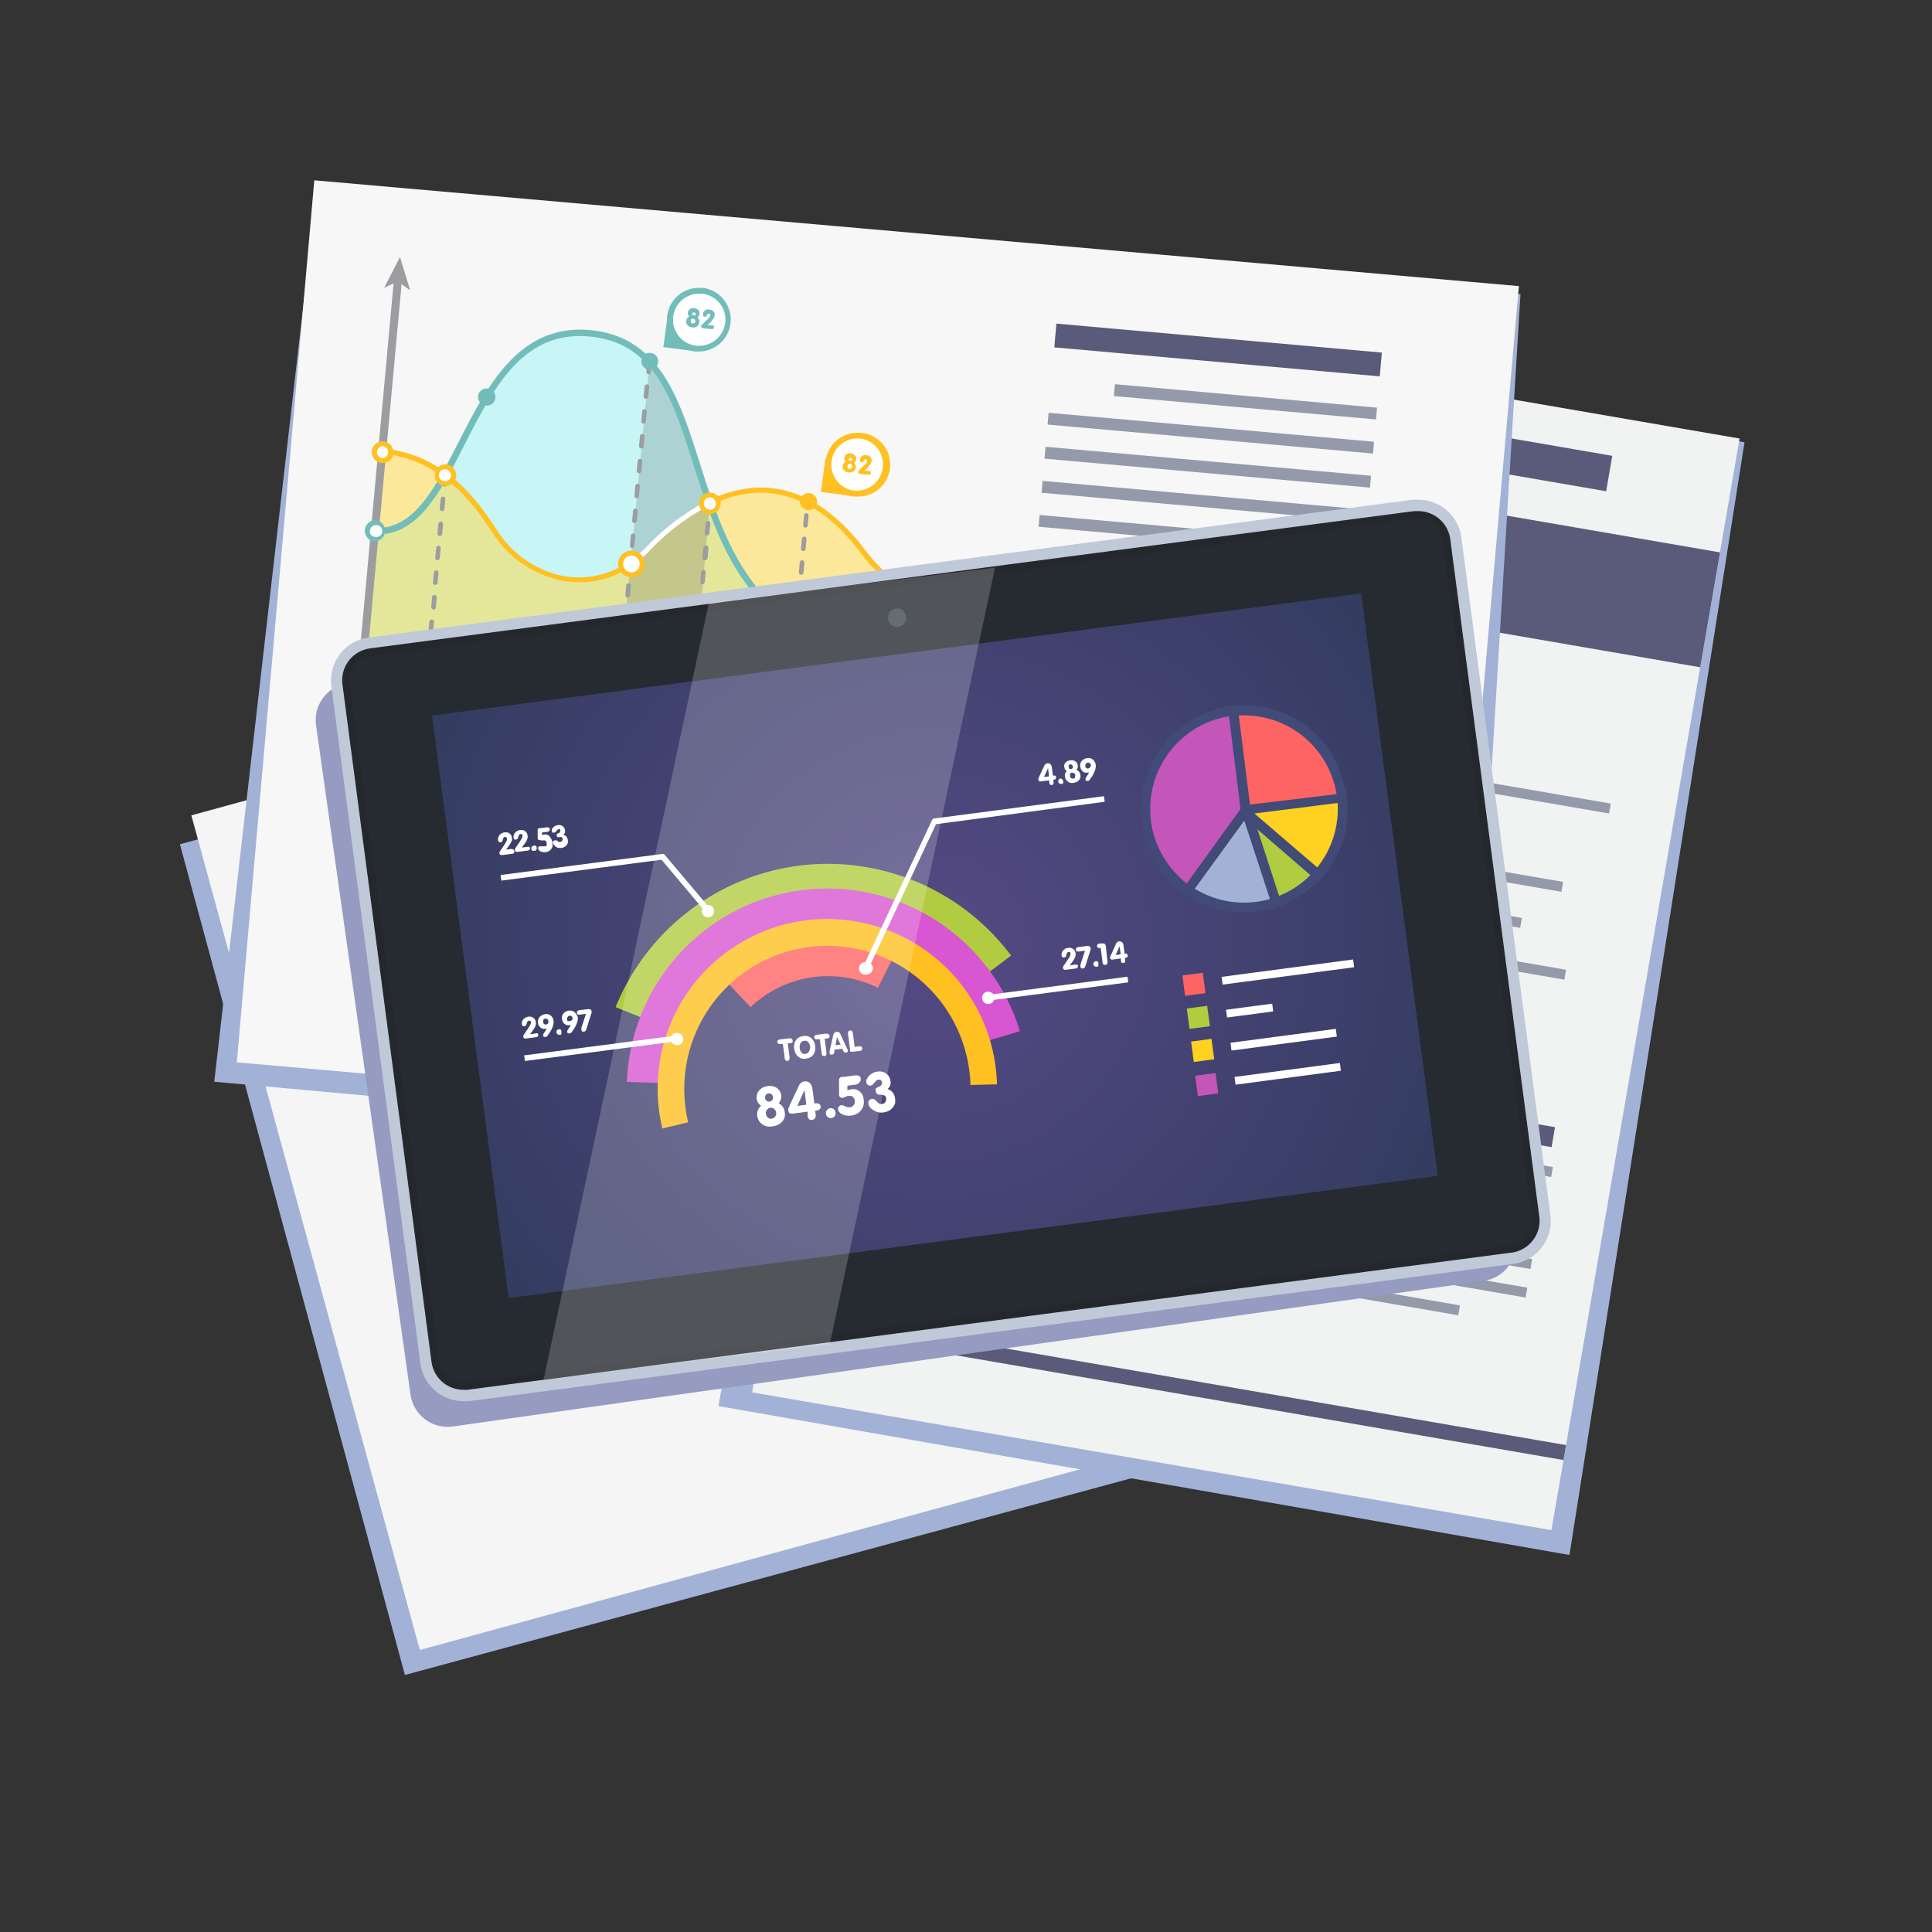<svg xmlns="http://www.w3.org/2000/svg" xmlns:xlink="http://www.w3.org/1999/xlink" viewBox="0 0 200 200"><rect x="0" y="0" width="200" height="200" fill="#333333" stroke="none"/><defs><style>.cls-1{isolation:isolate;}.cls-2,.cls-29,.cls-5{mix-blend-mode:multiply;}.cls-3,.cls-5{fill:#a2b2d6;}.cls-4{fill:#f5f5f5;}.cls-6{fill:#f1f2f2;}.cls-7{fill:#5a5a7a;}.cls-8{fill:#6b2d6e;}.cls-9{fill:#ffd121;}.cls-10{fill:#75cf33;}.cls-11{fill:#f2274d;}.cls-12{fill:#317ab0;}.cls-13{fill:#2e97cc;}.cls-14{fill:#bcd81a;}.cls-15{fill:#ffc022;}.cls-16{fill:#8a379b;}.cls-17{fill:#f44d3b;}.cls-18{fill:#949aaa;}.cls-19{fill:#231f20;}.cls-20{fill:#f7f7f7;}.cls-21{fill:#a8f4f4;opacity:0.6;}.cls-22{fill:#ffda40;opacity:0.5;}.cls-23,.cls-39{opacity:0.2;}.cls-24{fill:#3f4751;}.cls-25{fill:#9c9da1;}.cls-26{fill:#72bdba;}.cls-27{fill:#fff;}.cls-28{fill:#7a3c7d;}.cls-29{fill:#959bc1;}.cls-30{fill:#252b30;}.cls-31{opacity:0.3;}.cls-32{fill:#bfc9d8;}.cls-33{fill:url(#radial-gradient);}.cls-34{fill:#b1cc40;}.cls-35{fill:#424a77;}.cls-36{fill:#ff6464;}.cls-37{fill:#c455b9;}.cls-38{fill:#d856d2;}.cls-39{mix-blend-mode:overlay;}</style><radialGradient id="radial-gradient" cx="96.77" cy="97.9" r="64.42" gradientTransform="translate(13.59 -11.78) rotate(7.49)" gradientUnits="userSpaceOnUse"><stop offset="0" stop-color="#554a85"/><stop offset="1" stop-color="#2f3a5c"/></radialGradient></defs><title>Features</title><g class="cls-1"><g id="Layer_1" data-name="Layer 1"><g class="cls-2"><rect class="cls-3" x="28.69" y="69.86" width="122.35" height="89.58" transform="matrix(0.96, -0.26, 0.26, 0.96, -27.08, 27.79)"/></g><rect class="cls-4" x="29.46" y="66.67" width="122.35" height="89.58" transform="translate(-26.21 27.88) rotate(-15.31)"/><polygon class="cls-5" points="93.85 32.15 89.79 55.74 89.77 55.83 74.38 145.56 162.47 160.97 180.59 45.79 178.75 45.42 93.85 32.15"/><rect class="cls-6" x="71.64" y="52.79" width="114.67" height="83.96" transform="translate(13.67 205.77) rotate(-80.22)"/><rect class="cls-7" x="129.62" y="14.02" width="12.07" height="83.96" transform="translate(57.43 180.17) rotate(-80.22)"/><rect class="cls-7" x="139.2" y="18.72" width="3.72" height="51.81" transform="translate(73.12 176.05) rotate(-80.22)"/><rect class="cls-7" x="119.83" y="101.25" width="1.57" height="83.96" transform="translate(-41.02 237.77) rotate(-80.22)"/><path class="cls-8" d="M120.27,103.29a18.71,18.71,0,0,0,8.36-2.51L119.93,87Z"/><path class="cls-9" d="M129.79,100.05a18.78,18.78,0,0,0,7.81-11.67l-17-2.93Z"/><path class="cls-10" d="M123.06,66.11,120,84,137.83,87A18.81,18.81,0,0,0,123.06,66.11Z"/><path class="cls-11" d="M104.71,96.51A18.75,18.75,0,0,0,116,103a19.1,19.1,0,0,0,2.9.28l-.36-17.44Z"/><path class="cls-12" d="M100.66,81.32a18.67,18.67,0,0,0,1.18,10.44l.57,1.24a18.57,18.57,0,0,0,1.47,2.42l14.64-11,.06-.34,1.26-7.31,1.87-10.85A18.81,18.81,0,0,0,100.66,81.32Z"/><rect class="cls-13" x="88.63" y="116.21" width="23.7" height="4.16" transform="translate(-33.16 197.21) rotate(-80.22)"/><rect class="cls-14" x="98.25" y="121.25" width="15.66" height="4.16" transform="translate(-33.47 206.93) rotate(-80.22)"/><rect class="cls-15" x="106.35" y="124.51" width="11.24" height="4.16" transform="translate(-31.81 215.42) rotate(-80.22)"/><rect class="cls-16" x="114" y="127.26" width="7.83" height="4.16" transform="translate(-29.59 223.56) rotate(-80.22)"/><rect class="cls-17" x="117.99" y="125.66" width="13.27" height="4.16" transform="matrix(0.17, -0.99, 0.99, 0.17, -22.43, 228.86)"/><rect class="cls-12" x="144.28" y="78.72" width="2.72" height="2.72" transform="translate(41.99 210) rotate(-80.22)"/><rect class="cls-18" x="157.49" y="73.44" width="1.04" height="17.54" transform="translate(50.16 223.96) rotate(-80.22)"/><rect class="cls-10" x="143.53" y="83.06" width="2.72" height="2.72" transform="translate(37.09 212.88) rotate(-80.22)"/><rect class="cls-18" x="151.13" y="82.51" width="1.04" height="6.17" transform="translate(41.55 220.51) rotate(-80.22)"/><rect class="cls-9" x="142.78" y="87.41" width="2.72" height="2.72" transform="translate(32.18 215.74) rotate(-80.22)"/><rect class="cls-18" x="154.27" y="83.58" width="1.04" height="14.06" transform="translate(39.21 227.76) rotate(-80.22)"/><rect class="cls-8" x="142.03" y="91.75" width="2.72" height="2.72" transform="translate(27.28 218.61) rotate(-80.22)"/><rect class="cls-18" x="151.76" y="89.41" width="1.04" height="10.48" transform="translate(33.15 228.64) rotate(-80.22)"/><rect class="cls-11" x="141.27" y="96.19" width="2.72" height="2.72" transform="translate(22.26 221.53) rotate(-80.22)"/><rect class="cls-18" x="153.67" y="91.6" width="1.04" height="15.9" transform="translate(29.9 234.59) rotate(-80.22)"/><path class="cls-19" d="M94.88,70.1a1.31,1.31,0,1,0-.45,2.58,1.31,1.31,0,0,0,.45-2.58Z"/><path class="cls-19" d="M89,104a1.31,1.31,0,1,0,1.07,1.51A1.3,1.3,0,0,0,89,104Z"/><rect class="cls-7" x="147.19" y="102.82" width="2.1" height="25.48" transform="translate(9.18 242.01) rotate(-80.22)"/><rect class="cls-18" x="148.87" y="109.32" width="1.04" height="21.64" transform="matrix(0.17, -0.99, 0.99, 0.17, 5.62, 246.96)"/><rect class="cls-18" x="146.47" y="110.03" width="1.04" height="25.48" transform="translate(1.04 246.78) rotate(-80.22)"/><rect class="cls-18" x="145.96" y="112.99" width="1.04" height="25.48" transform="translate(-2.3 248.73) rotate(-80.22)"/><rect class="cls-18" x="145.45" y="115.94" width="1.04" height="25.48" transform="translate(-5.64 250.68) rotate(-80.22)"/><rect class="cls-18" x="144.94" y="118.9" width="1.04" height="25.48" transform="translate(-8.97 252.63) rotate(-80.22)"/><rect class="cls-18" x="141.21" y="124.57" width="1.04" height="18.93" transform="translate(-14.44 250.94) rotate(-80.22)"/><rect class="cls-18" x="114.82" y="103.89" width="1.04" height="5.85" transform="translate(-9.51 202.34) rotate(-80.22)"/><rect class="cls-7" x="109.95" y="132.15" width="1.04" height="5.85" transform="translate(-41.4 221.01) rotate(-80.22)"/><polygon class="cls-5" points="22.18 111.98 151.73 123.83 157.4 30.45 32.84 19.07 22.18 111.98"/><rect class="cls-20" x="45.05" y="7.2" width="91.66" height="125.18" transform="translate(13.4 154.22) rotate(-84.98)"/><polygon class="cls-7" points="109.14 35.96 142.83 38.96 143.05 36.5 109.36 33.5 109.14 35.96"/><polygon class="cls-18" points="115.31 41 142.44 43.42 142.55 42.2 115.42 39.77 115.31 41"/><polygon class="cls-18" points="108.44 43.95 142.13 46.95 142.24 45.73 108.55 42.73 108.44 43.95"/><polygon class="cls-18" points="108.13 47.48 141.82 50.48 141.93 49.25 108.24 46.25 108.13 47.48"/><polygon class="cls-18" points="107.82 51.01 141.51 54.01 141.62 52.78 107.93 49.78 107.82 51.01"/><polygon class="cls-18" points="107.51 54.53 141.2 57.53 141.31 56.31 107.62 53.31 107.51 54.53"/><polygon class="cls-18" points="107.19 58.24 140.87 61.24 140.98 60.02 107.29 57.02 107.19 58.24"/><polygon class="cls-18" points="106.88 61.77 140.56 64.77 140.67 63.55 106.98 60.55 106.88 61.77"/><polygon class="cls-18" points="106.56 65.3 129.07 67.31 129.18 66.09 106.67 64.07 106.56 65.3"/><path class="cls-21" d="M92.18,67.87c-25.07-2.3-15.54-31.18-30.55-33.3C47.86,32.62,48.26,55.85,38.58,55l-.83,11.55,59.11,5.31-.17-3.68C95.27,68.1,93.76,68,92.18,67.87Z"/><path class="cls-22" d="M89.35,57.1c-5.68-7.59-13.4-9.25-22.28-.25-5.54,5.62-12.68,3-15.77-1.66-2-3.06-5.31-7.87-11.8-8.47L37.75,66.51l59.11,5.31.56-9.6C94.42,61.91,91.59,60.1,89.35,57.1Z"/><g class="cls-23"><path class="cls-24" d="M64.27,68.89l7.7.69,1.51-17.42c-2-5.58-3.14-11.3-6.23-14.68Z"/></g><path class="cls-25" d="M73.5,51.91a.26.26,0,0,0-.27.23l0,.49a.26.26,0,0,0,.22.28h0a.27.27,0,0,0,.25-.23l0-.5A.25.25,0,0,0,73.5,51.91Z"/><path class="cls-25" d="M72.62,61.57a.23.23,0,0,0-.27.22l-.1,1a.25.25,0,0,0,.23.27h0a.24.24,0,0,0,.25-.22l.09-1A.23.23,0,0,0,72.62,61.57Z"/><path class="cls-25" d="M72.15,66.65a.25.25,0,0,0-.27.23l-.1,1a.25.25,0,0,0,.23.27h0a.25.25,0,0,0,.25-.23l.1-1A.26.26,0,0,0,72.15,66.65Z"/><path class="cls-25" d="M72.38,64.11a.25.25,0,0,0-.27.23l-.09,1a.26.26,0,0,0,.22.28h0a.26.26,0,0,0,.25-.23l.09-1A.25.25,0,0,0,72.38,64.11Z"/><path class="cls-25" d="M73.32,53.93a.25.25,0,0,0-.27.23l-.1,1a.25.25,0,0,0,.23.27h0a.25.25,0,0,0,.25-.23l.1-1A.26.26,0,0,0,73.32,53.93Z"/><path class="cls-25" d="M73.09,56.48a.26.26,0,0,0-.28.22l-.09,1A.25.25,0,0,0,73,58h0a.25.25,0,0,0,.25-.23l.09-1A.25.25,0,0,0,73.09,56.48Z"/><path class="cls-25" d="M72.85,59a.25.25,0,0,0-.27.23l-.09,1a.24.24,0,0,0,.22.27h0a.25.25,0,0,0,.24-.23l.1-1A.25.25,0,0,0,72.85,59Z"/><path class="cls-25" d="M71.92,69.2a.26.26,0,0,0-.28.22l0,.5a.26.26,0,0,0,.22.28h0A.26.26,0,0,0,72.1,70l0-.5A.24.24,0,0,0,71.92,69.2Z"/><path class="cls-25" d="M83.69,51.17a.25.25,0,0,0-.27.22l0,.5a.26.26,0,0,0,.23.28h0a.25.25,0,0,0,.25-.23l0-.5A.23.23,0,0,0,83.69,51.17Z"/><path class="cls-25" d="M82.39,65.26a.25.25,0,0,0-.27.23l-.09,1a.25.25,0,0,0,.23.27h0a.24.24,0,0,0,.25-.22l.09-1A.26.26,0,0,0,82.39,65.26Z"/><path class="cls-25" d="M82.62,62.84a.25.25,0,0,0-.28.22l-.09,1a.26.26,0,0,0,.23.28h0a.25.25,0,0,0,.25-.23l.09-1A.25.25,0,0,0,82.62,62.84Z"/><path class="cls-25" d="M82.17,67.69a.25.25,0,0,0-.27.23l-.09,1a.24.24,0,0,0,.22.27h0a.26.26,0,0,0,.25-.23l.09-1A.25.25,0,0,0,82.17,67.69Z"/><path class="cls-25" d="M83.28,55.55a.26.26,0,0,0-.27.23l-.09,1a.25.25,0,0,0,.23.27h0a.25.25,0,0,0,.25-.23l.09-1A.25.25,0,0,0,83.28,55.55Z"/><path class="cls-25" d="M83.51,53.12a.25.25,0,0,0-.27.23l-.09,1a.24.24,0,0,0,.22.27h0a.26.26,0,0,0,.25-.22l.08-1A.25.25,0,0,0,83.51,53.12Z"/><path class="cls-25" d="M82.84,60.41a.25.25,0,0,0-.27.22l-.09,1a.25.25,0,0,0,.22.27h0a.27.27,0,0,0,.25-.23l.08-1A.23.23,0,0,0,82.84,60.41Z"/><path class="cls-25" d="M83.06,58a.25.25,0,0,0-.27.23l-.09,1a.25.25,0,0,0,.23.27h0a.25.25,0,0,0,.25-.23l.09-1A.25.25,0,0,0,83.06,58Z"/><path class="cls-25" d="M82,70.12a.26.26,0,0,0-.28.23l0,.49a.26.26,0,0,0,.22.28h0a.26.26,0,0,0,.25-.23l0-.5A.24.24,0,0,0,82,70.12Z"/><path class="cls-25" d="M67.18,37.75a.25.25,0,0,0-.27.22l0,.5a.26.26,0,0,0,.23.28h0a.25.25,0,0,0,.25-.23l0-.5A.23.23,0,0,0,67.18,37.75Z"/><path class="cls-25" d="M65.34,57.8a.26.26,0,0,0-.28.22l-.09,1a.25.25,0,0,0,.23.27h0a.25.25,0,0,0,.25-.23l.09-1A.24.24,0,0,0,65.34,57.8Z"/><path class="cls-25" d="M65.81,52.65a.25.25,0,0,0-.27.23l-.1,1a.25.25,0,0,0,.23.27h0a.25.25,0,0,0,.25-.23l.1-1A.25.25,0,0,0,65.81,52.65Z"/><path class="cls-25" d="M65.1,60.37a.25.25,0,0,0-.27.23l-.1,1a.26.26,0,0,0,.23.27h0a.25.25,0,0,0,.25-.23l.1-1A.25.25,0,0,0,65.1,60.37Z"/><path class="cls-25" d="M64.63,65.51a.26.26,0,0,0-.28.23l-.09,1a.25.25,0,0,0,.23.27h0a.24.24,0,0,0,.25-.22l.09-1A.26.26,0,0,0,64.63,65.51Z"/><path class="cls-25" d="M64.86,62.94a.25.25,0,0,0-.27.23l-.09,1a.24.24,0,0,0,.22.27h0a.27.27,0,0,0,.25-.23l.09-1A.25.25,0,0,0,64.86,62.94Z"/><path class="cls-25" d="M65.57,55.22a.25.25,0,0,0-.27.23l-.09,1a.23.23,0,0,0,.22.27h0a.24.24,0,0,0,.24-.22l.1-1A.26.26,0,0,0,65.57,55.22Z"/><path class="cls-25" d="M66.75,42.36a.25.25,0,0,0-.27.23l-.09,1a.24.24,0,0,0,.22.27h0a.26.26,0,0,0,.25-.23l.09-1A.25.25,0,0,0,66.75,42.36Z"/><path class="cls-25" d="M67,39.79a.25.25,0,0,0-.27.23l-.1,1a.26.26,0,0,0,.23.27h0a.25.25,0,0,0,.25-.23l.1-1A.25.25,0,0,0,67,39.79Z"/><path class="cls-25" d="M66.52,44.93a.25.25,0,0,0-.27.23l-.1,1a.25.25,0,0,0,.23.27h0a.24.24,0,0,0,.25-.22l.09-1A.25.25,0,0,0,66.52,44.93Z"/><path class="cls-25" d="M66.05,50.08a.26.26,0,0,0-.28.23l-.09,1a.26.26,0,0,0,.22.27h0a.25.25,0,0,0,.25-.23l.09-1A.25.25,0,0,0,66.05,50.08Z"/><path class="cls-25" d="M66.28,47.51a.25.25,0,0,0-.27.22l-.1,1a.25.25,0,0,0,.23.27h0a.25.25,0,0,0,.25-.23l.1-1A.25.25,0,0,0,66.28,47.51Z"/><path class="cls-25" d="M64.39,68.09a.25.25,0,0,0-.27.22l-.05.5a.25.25,0,0,0,.23.27h0a.25.25,0,0,0,.25-.23l.05-.5A.25.25,0,0,0,64.39,68.09Z"/><path class="cls-25" d="M46.08,49.39a.26.26,0,0,0-.28.22l0,.5a.26.26,0,0,0,.22.28h0a.26.26,0,0,0,.25-.23l0-.5A.25.25,0,0,0,46.08,49.39Z"/><path class="cls-25" d="M45.19,59.05a.23.23,0,0,0-.27.22l-.1,1a.25.25,0,0,0,.23.27h0a.24.24,0,0,0,.25-.22l.09-1A.23.23,0,0,0,45.19,59.05Z"/><path class="cls-25" d="M45,61.59a.25.25,0,0,0-.27.23l-.09,1a.26.26,0,0,0,.23.28h0a.25.25,0,0,0,.25-.23l.09-1A.25.25,0,0,0,45,61.59Z"/><path class="cls-25" d="M44.72,64.13a.25.25,0,0,0-.27.23l-.1,1a.25.25,0,0,0,.23.27h0a.25.25,0,0,0,.25-.23l.1-1A.26.26,0,0,0,44.72,64.13Z"/><path class="cls-25" d="M45.89,51.41a.25.25,0,0,0-.27.23l-.1,1a.25.25,0,0,0,.23.27h0A.25.25,0,0,0,46,52.7l.1-1A.26.26,0,0,0,45.89,51.41Z"/><path class="cls-25" d="M45.66,54a.26.26,0,0,0-.28.22l-.09,1a.25.25,0,0,0,.23.27h0a.24.24,0,0,0,.25-.22l.09-1A.25.25,0,0,0,45.66,54Z"/><path class="cls-25" d="M45.42,56.5a.25.25,0,0,0-.27.23l-.09,1a.25.25,0,0,0,.22.27h0a.25.25,0,0,0,.24-.23l.1-1A.25.25,0,0,0,45.42,56.5Z"/><path class="cls-25" d="M44.49,66.68a.26.26,0,0,0-.28.22l0,.5a.25.25,0,0,0,.23.27h0a.25.25,0,0,0,.25-.23l0-.5A.24.24,0,0,0,44.49,66.68Z"/><path class="cls-26" d="M82.54,63.71h-.11a1.12,1.12,0,0,0-1.12,1,1.09,1.09,0,0,0,.26.83,1.12,1.12,0,0,0,.76.4h.1a1.12,1.12,0,0,0,.11-2.24Z"/><path class="cls-27" d="M82.56,63.46h-.13a1.38,1.38,0,0,0-1.37,1.25,1.4,1.4,0,0,0,.31,1,1.38,1.38,0,0,0,.94.49h.12A1.36,1.36,0,0,0,83.8,65a1.37,1.37,0,0,0-1.24-1.49Zm-.13,2.24h-.08A.88.88,0,0,1,82.43,64h.08a.9.9,0,0,1,.8,1A.89.89,0,0,1,82.43,65.7Z"/><path class="cls-26" d="M82.61,64.58l-.35.57a22.22,22.22,0,0,0,9.89,3c1.55.15,3.08.24,4.53.27l0-.67c-1.44,0-3-.12-4.49-.26A21.52,21.52,0,0,1,82.61,64.58Z"/><path class="cls-26" d="M72.46,48c-2.09-6.59-4.06-12.81-10.78-13.76-7.77-1.1-11.18,5.6-14.2,11.51-2.42,4.76-4.72,9.26-8.87,8.88l-.06.66c4.61.43,7-4.27,9.53-9.24,3.05-6,6.21-12.19,13.51-11.15,6.3.89,8.12,6.64,10.23,13.3,1.94,6.11,4.13,13,10.44,17l.35-.57C76.52,60.8,74.36,54,72.46,48Z"/><path class="cls-15" d="M89.56,56.94c-4.67-6.23-10.27-8-16.22-5.13l.24.47c7.18-3.47,12.42.79,15.55,5,2.28,3.05,5.22,4.91,8.26,5.22l.06-.52C94.55,61.66,91.75,59.88,89.56,56.94Z"/><path class="cls-27" d="M66.88,56.66a11.92,11.92,0,0,1-1.8,1.51l.29.44A12.49,12.49,0,0,0,67.26,57a23.33,23.33,0,0,1,6.32-4.76l-.24-.47A24.08,24.08,0,0,0,66.88,56.66Z"/><path class="cls-15" d="M58.16,59.6A10.61,10.61,0,0,1,51.52,55c-1.82-2.78-5.22-8-12-8.58l-.05.52c6.52.6,9.82,5.64,11.6,8.35a11.17,11.17,0,0,0,7,4.79,9.36,9.36,0,0,0,7.32-1.51l-.29-.44A9,9,0,0,1,58.16,59.6Z"/><polygon class="cls-25" points="41.61 29 40.78 28.92 37.3 66.89 96.7 72.34 96.78 71.51 38.2 66.13 41.61 29"/><polygon class="cls-25" points="39.76 29.8 41.18 29.14 42.46 30.05 41.41 26.61 39.76 29.8"/><polygon class="cls-25" points="96.56 71.91 95.66 73.19 99.09 72.14 95.9 70.49 96.56 71.91"/><path class="cls-27" d="M46.17,48.32a.87.87,0,0,0-1,.79.88.88,0,1,0,1-.79Z"/><path class="cls-15" d="M46.2,48.07A1.13,1.13,0,0,0,46,50.32h.1a1.13,1.13,0,0,0,1.13-1,1.2,1.2,0,0,0-.26-.83A1.12,1.12,0,0,0,46.2,48.07ZM46,49.82a.63.63,0,0,1-.57-.68.62.62,0,0,1,.62-.57h.06a.64.64,0,0,1,.42.22.66.66,0,0,1,.15.46A.62.62,0,0,1,46,49.82Z"/><path class="cls-27" d="M39.69,45.94a.87.87,0,1,0-.16,1.74.87.87,0,1,0,.16-1.74Z"/><path class="cls-15" d="M39.71,45.69a1.12,1.12,0,1,0-.21,2.24h.11a1.12,1.12,0,0,0,1.12-1,1.07,1.07,0,0,0-.26-.82A1.12,1.12,0,0,0,39.71,45.69Zm-.16,1.74a.63.63,0,0,1,.06-1.25h0a.6.6,0,0,1,.43.22.59.59,0,0,1,.14.46A.61.61,0,0,1,39.55,47.43Z"/><path class="cls-27" d="M73.56,51.29a.87.87,0,1,0,.79,1A.87.87,0,0,0,73.56,51.29Z"/><path class="cls-15" d="M73.59,51a1.12,1.12,0,0,0-1.23,1,1.08,1.08,0,0,0,.26.82,1.12,1.12,0,0,0,.76.4h.1a1.13,1.13,0,0,0,.87-1.85A1.1,1.1,0,0,0,73.59,51Zm-.17,1.74a.6.6,0,0,1-.42-.22.59.59,0,0,1-.14-.46.63.63,0,0,1,.62-.57h.06a.61.61,0,0,1,.42.23.64.64,0,0,1,.15.46A.63.63,0,0,1,73.42,52.78Z"/><path class="cls-26" d="M67.34,36.53a.87.87,0,1,0,.79.95A.87.87,0,0,0,67.34,36.53Z"/><path class="cls-15" d="M83.78,51.05a.88.88,0,1,0,.79,1A.87.87,0,0,0,83.78,51.05Z"/><path class="cls-26" d="M50.49,40.22a.89.89,0,0,0-1,.8.87.87,0,0,0,.79.95.88.88,0,1,0,.16-1.75Z"/><path class="cls-25" d="M44.58,66.28a.88.88,0,1,0,.79,1A.87.87,0,0,0,44.58,66.28Z"/><path class="cls-25" d="M72,68.8a.88.88,0,1,0,.79,1A.87.87,0,0,0,72,68.8Z"/><path class="cls-25" d="M82.09,69.73a.87.87,0,1,0,.8,1A.87.87,0,0,0,82.09,69.73Z"/><path class="cls-25" d="M64.44,68.11a.87.87,0,1,0,.8,1A.87.87,0,0,0,64.44,68.11Z"/><path class="cls-27" d="M39,54.09a.87.87,0,1,0,.8.95A.87.87,0,0,0,39,54.09Z"/><path class="cls-26" d="M39,53.84a1.13,1.13,0,0,0-1.23,1,1.13,1.13,0,0,0,1,1.22h.1A1.13,1.13,0,0,0,39,53.84Zm-.16,1.74a.6.6,0,0,1-.43-.22.63.63,0,0,1,.48-1H39a.63.63,0,0,1,.57.68A.61.61,0,0,1,38.86,55.58Z"/><polygon class="cls-26" points="69.14 32.48 68.67 35.93 72.06 36.38 71.49 34.29 69.14 32.48"/><path class="cls-27" d="M72.67,30.1h-.28a3,3,0,0,0-.27,6l.27,0a3,3,0,0,0,3-2.73,3,3,0,0,0-2.71-3.27Z"/><path class="cls-26" d="M72.69,29.8h-.3a3.3,3.3,0,0,0-.3,6.59l.3,0a3.31,3.31,0,0,0,.3-6.6Zm2.39,3.54a2.7,2.7,0,0,1-2.69,2.45h-.25a2.7,2.7,0,0,1,.25-5.39h.25A2.7,2.7,0,0,1,75.08,33.34Z"/><polygon class="cls-15" points="85.45 47.47 84.98 50.92 88.37 51.37 87.8 49.29 85.45 47.47"/><path class="cls-27" d="M89,45.1l-.27,0a3,3,0,0,0-3,2.73,3,3,0,0,0,2.71,3.27h.28a3,3,0,0,0,.27-6Z"/><path class="cls-15" d="M89,44.8l-.3,0a3.31,3.31,0,0,0-.3,6.6h.3A3.3,3.3,0,0,0,89,44.8Zm2.39,3.53a2.7,2.7,0,0,1-2.69,2.46h-.25a2.71,2.71,0,0,1,.25-5.4l.25,0A2.69,2.69,0,0,1,91.39,48.33Z"/><path class="cls-26" d="M72.2,32.85a.47.47,0,0,0,.2-.36.5.5,0,0,0,0-.21.54.54,0,0,0-.11-.18.53.53,0,0,0-.19-.13.62.62,0,0,0-.23-.07,1,1,0,0,0-.25,0,.54.54,0,0,0-.2.1.46.46,0,0,0-.15.16.66.66,0,0,0-.06.2.48.48,0,0,0,.14.39.55.55,0,0,0-.21.19.58.58,0,0,0-.09.27.5.5,0,0,0,0,.24.72.72,0,0,0,.12.21.66.66,0,0,0,.21.15.77.77,0,0,0,.27.08.92.92,0,0,0,.29,0,.7.7,0,0,0,.23-.11.65.65,0,0,0,.15-.18.51.51,0,0,0,.07-.24A.56.56,0,0,0,72.2,32.85Zm-.25.53a.27.27,0,0,1-.07.08l-.08,0h-.1a.17.17,0,0,1-.1,0l-.08-.07a.19.19,0,0,1,0-.09.2.2,0,0,1,0-.11.19.19,0,0,1,0-.1.16.16,0,0,1,.06-.08.2.2,0,0,1,.09,0l.1,0a.23.23,0,0,1,.17.1.28.28,0,0,1,.06.2Zm0-.75a.2.2,0,0,1-.15,0s0,0-.07,0l-.06,0,0-.06a.22.22,0,0,1,0-.08.19.19,0,0,1,.07-.14.24.24,0,0,1,.14,0,.2.2,0,0,1,.14.08.18.18,0,0,1,0,.14A.21.21,0,0,1,71.92,32.63Z"/><path class="cls-26" d="M73.76,33.1a.85.85,0,0,0,.14-.21.63.63,0,0,0,.07-.22.58.58,0,0,0,0-.23.52.52,0,0,0-.11-.19.86.86,0,0,0-.18-.14.83.83,0,0,0-.25-.06.53.53,0,0,0-.28,0,.63.63,0,0,0-.25.16.64.64,0,0,0-.11.16.45.45,0,0,0,0,.17.24.24,0,0,0,0,.17.21.21,0,0,0,.15.07.14.14,0,0,0,.13,0,.4.4,0,0,0,.1-.16.4.4,0,0,1,.11-.14.16.16,0,0,1,.12,0,.14.14,0,0,1,.11.06.18.18,0,0,1,0,.13.53.53,0,0,1-.15.27q-.14.15-.39.39c-.12.1-.21.19-.28.26a.31.31,0,0,0-.11.17c0,.13.07.21.24.23l.76.07c.21,0,.32,0,.33-.18s-.08-.2-.29-.22l-.4,0c.12-.09.22-.18.31-.26A2.49,2.49,0,0,0,73.76,33.1Z"/><path class="cls-15" d="M88.41,47.92a.46.46,0,0,0,.21-.36.39.39,0,0,0,0-.21.42.42,0,0,0-.11-.18A.59.59,0,0,0,88.3,47a.61.61,0,0,0-.24-.07.93.93,0,0,0-.24,0,.68.68,0,0,0-.21.1.56.56,0,0,0-.14.16.47.47,0,0,0-.06.2.45.45,0,0,0,.14.39.55.55,0,0,0-.21.19.54.54,0,0,0-.09.26.52.52,0,0,0,0,.25.45.45,0,0,0,.12.21.62.62,0,0,0,.2.15.9.9,0,0,0,.56.05.63.63,0,0,0,.39-.29.67.67,0,0,0,.07-.24A.54.54,0,0,0,88.41,47.92Zm-.24.53a.27.27,0,0,1-.07.08.19.19,0,0,1-.09,0h-.1l-.09,0a.27.27,0,0,1-.08-.07.19.19,0,0,1,0-.09.37.37,0,0,1,0-.11l0-.1a.27.27,0,0,1,.07-.08.14.14,0,0,1,.08,0A.22.22,0,0,1,88,48a.25.25,0,0,1,.17.1.34.34,0,0,1,.06.2Zm0-.75a.2.2,0,0,1-.15,0s0,0-.07,0l-.06,0s0,0,0-.06a.11.11,0,0,1,0-.08.19.19,0,0,1,.07-.14.19.19,0,0,1,.14,0,.18.18,0,0,1,.13.08.19.19,0,0,1,0,.14A.23.23,0,0,1,88.14,47.7Z"/><path class="cls-15" d="M90,48.17a.69.69,0,0,0,.15-.21.63.63,0,0,0,.07-.22.86.86,0,0,0,0-.23.72.72,0,0,0-.11-.19.62.62,0,0,0-.18-.14.92.92,0,0,0-.25-.06.72.72,0,0,0-.29,0,.66.66,0,0,0-.24.17.46.46,0,0,0-.11.16.41.41,0,0,0,0,.17.24.24,0,0,0,0,.17.26.26,0,0,0,.15.07.14.14,0,0,0,.13,0,.55.55,0,0,0,.1-.16.56.56,0,0,1,.1-.14.18.18,0,0,1,.12,0,.11.11,0,0,1,.11.06.18.18,0,0,1,0,.13.53.53,0,0,1-.15.27l-.39.39-.28.25a.3.3,0,0,0-.11.18c0,.13.07.21.24.22l.76.08c.21,0,.31,0,.33-.18s-.09-.21-.29-.22l-.4,0,.31-.26A1.56,1.56,0,0,0,90,48.17Z"/><path class="cls-27" d="M65.44,57.27h-.1a1.13,1.13,0,0,0-1.13,1,1.2,1.2,0,0,0,.26.83,1.12,1.12,0,0,0,.76.4h.11a1.13,1.13,0,0,0,.1-2.25Z"/><path class="cls-15" d="M65.46,57h-.12A1.36,1.36,0,0,0,64,58.27a1.33,1.33,0,0,0,.31,1,1.38,1.38,0,0,0,.93.49h.13a1.38,1.38,0,0,0,1.37-1.25A1.37,1.37,0,0,0,65.46,57Zm-.12,2.25h-.08a.88.88,0,0,1,.08-1.75h.08a.88.88,0,0,1,.79,1A.87.87,0,0,1,65.34,59.27Z"/><path class="cls-20" d="M94.34,87a.77.77,0,1,0,.71.82A.77.77,0,0,0,94.34,87Z"/><path class="cls-28" d="M94.36,86.71a1.06,1.06,0,1,0-.16,2.11h.08a1.07,1.07,0,0,0,1.06-1,1,1,0,0,0-1-1.13Zm-.12,1.53a.48.48,0,0,1-.44-.51.49.49,0,0,1,.48-.45h0a.47.47,0,0,1,.33.16.49.49,0,0,1,.11.35A.48.48,0,0,1,94.24,88.24Z"/><path class="cls-20" d="M102.4,73.78a.78.78,0,0,0-.83.71.77.77,0,0,0,.71.82.77.77,0,1,0,.12-1.53Z"/><path class="cls-28" d="M102.42,73.49a1.05,1.05,0,0,0-1.13,1,1,1,0,0,0,.25.77,1,1,0,0,0,.72.36h.08a1.06,1.06,0,0,0,.81-1.75A1,1,0,0,0,102.42,73.49ZM102.31,75a.47.47,0,0,1-.33-.17.46.46,0,0,1-.12-.35.48.48,0,0,1,.48-.44h0a.52.52,0,0,1,.33.16.51.51,0,0,1,.11.35A.49.49,0,0,1,102.31,75Z"/><path class="cls-20" d="M108.6,81.51a.77.77,0,1,0-.12,1.54.77.77,0,0,0,.12-1.54Z"/><path class="cls-28" d="M108.62,81.23a1.06,1.06,0,0,0-1.14,1,1.07,1.07,0,0,0,1,1.14h.08a1.06,1.06,0,0,0,1-1,1,1,0,0,0-1-1.13Zm-.12,1.53a.48.48,0,0,1-.44-.51.49.49,0,0,1,.48-.45h0a.47.47,0,0,1,.33.17.5.5,0,0,1,.12.35A.48.48,0,0,1,108.5,82.76Z"/><path class="cls-20" d="M116.21,74.79a.77.77,0,1,0,.71.82A.77.77,0,0,0,116.21,74.79Z"/><path class="cls-28" d="M116.23,74.5a1.07,1.07,0,0,0-1.14,1,1.08,1.08,0,0,0,1,1.14h.08a1.07,1.07,0,0,0,1.06-1,1,1,0,0,0-1-1.13ZM116.11,76a.49.49,0,0,1-.32-.16.46.46,0,0,1-.12-.35.49.49,0,0,1,.48-.45h0a.44.44,0,0,1,.33.16.49.49,0,0,1,.11.35A.48.48,0,0,1,116.11,76Z"/><path class="cls-20" d="M120.49,80.29a.77.77,0,0,0-.83.71.77.77,0,0,0,1.54.12A.77.77,0,0,0,120.49,80.29Z"/><path class="cls-28" d="M120.51,80a1.08,1.08,0,0,0-1.14,1,1.06,1.06,0,0,0,1,1.13h.08a1.06,1.06,0,0,0,.08-2.12Zm-.12,1.54a.49.49,0,0,1-.33-.17A.49.49,0,0,1,120,81a.48.48,0,0,1,.48-.44h0a.48.48,0,0,1-.08,1Z"/><path class="cls-20" d="M127,72.67a.77.77,0,1,0,.71.83A.77.77,0,0,0,127,72.67Z"/><path class="cls-28" d="M127,72.38a1.06,1.06,0,0,0-1.14,1,1.09,1.09,0,0,0,.25.77,1.1,1.1,0,0,0,.72.37H127a1.06,1.06,0,0,0,.08-2.12Zm-.12,1.54a.47.47,0,0,1-.33-.17.49.49,0,0,1-.11-.35.46.46,0,0,1,.47-.44h0a.48.48,0,0,1-.07,1Z"/><path class="cls-20" d="M132.45,77.52a.77.77,0,1,0,.71.83A.79.79,0,0,0,132.45,77.52Z"/><path class="cls-28" d="M132.47,77.24a1.07,1.07,0,0,0-1.14,1,1,1,0,0,0,.26.77,1,1,0,0,0,.72.37h.08a1.07,1.07,0,0,0,1.06-1A1.06,1.06,0,0,0,132.47,77.24Zm-.12,1.53a.51.51,0,0,1-.33-.17.47.47,0,0,1-.11-.34.49.49,0,0,1,.48-.45h0a.49.49,0,0,1,.44.52A.48.48,0,0,1,132.35,78.77Z"/><path class="cls-20" d="M137.82,76.49a.77.77,0,1,0,.71.83A.78.78,0,0,0,137.82,76.49Z"/><path class="cls-28" d="M137.84,76.2a1.08,1.08,0,0,0-1.14,1,1.06,1.06,0,0,0,1,1.13h.08a1.06,1.06,0,0,0,.08-2.12Zm-.12,1.54a.48.48,0,0,1,0-1h0a.48.48,0,0,1-.08,1Z"/><path class="cls-29" d="M147.08,58.94a3.87,3.87,0,0,0-4.37-3.29L36,70.73a3.86,3.86,0,0,0-3.28,4.37l9.78,69.28a3.88,3.88,0,0,0,4.37,3.29l106.74-15.08a3.88,3.88,0,0,0,3.29-4.37Z"/><path class="cls-30" d="M150.7,55.7a3.9,3.9,0,0,0-4.38-3.36L38.24,66.55a3.91,3.91,0,0,0-3.37,4.38l9.23,70.15a3.91,3.91,0,0,0,4.38,3.37l108.08-14.21a3.89,3.89,0,0,0,3.36-4.38Z"/><g class="cls-31"><path class="cls-19" d="M150.32,55.75a3.52,3.52,0,0,0-3.95-3L38.29,66.93a3.51,3.51,0,0,0-3,3.95L44.48,141a3.52,3.52,0,0,0,4,3l108.08-14.21a3.53,3.53,0,0,0,3-4Zm7.76,72.17a2.57,2.57,0,0,1-1.7,1L48.3,143.11l-.33,0a2.56,2.56,0,0,1-2.53-2.22L36.21,70.75a2.56,2.56,0,0,1,2.21-2.86L146.49,53.68a2,2,0,0,1,.34,0,2.56,2.56,0,0,1,2.53,2.22L158.58,126A2.55,2.55,0,0,1,158.08,127.92Z"/></g><path class="cls-32" d="M151.28,55.63a4.5,4.5,0,0,0-4.45-3.9l-.59,0L38.16,66a4.49,4.49,0,0,0-3.86,5l9.22,70.15a4.5,4.5,0,0,0,4.45,3.9,4,4,0,0,0,.59,0l108.07-14.21a4.48,4.48,0,0,0,3.87-5Zm7.41,72.76a3.3,3.3,0,0,1-2.21,1.28L48.4,143.87a3.11,3.11,0,0,1-.43,0,3.33,3.33,0,0,1-3.3-2.89L35.45,70.85a3.33,3.33,0,0,1,2.86-3.73L146.39,52.91l.44,0a3.35,3.35,0,0,1,3.3,2.9l9.22,70.15A3.29,3.29,0,0,1,158.69,128.39Z"/><path class="cls-24" d="M92.75,63a.95.95,0,1,0,1.06.82A.94.94,0,0,0,92.75,63Z"/><rect class="cls-33" x="48.27" y="67.49" width="97.01" height="60.82" transform="translate(-11.93 13.45) rotate(-7.49)"/><path class="cls-34" d="M131.81,93.51l.5-.19a10.09,10.09,0,0,0,3.95-2.63l.36-.39-8.17-7.06Z"/><path class="cls-35" d="M130.18,84.06l-2.79-2.42,1.15,3.51,2.62,8,.33,1,1-.37A10.66,10.66,0,0,0,136.63,91l.73-.78-.81-.69Zm1.95,8.78-2.62-8,6.37,5.51A9.56,9.56,0,0,1,132.13,92.84Z"/><path class="cls-9" d="M138.91,82.3l-10.5,1.31,8,6.93.34-.41a10.16,10.16,0,0,0,2.21-7.3Z"/><path class="cls-35" d="M139.38,81.72l-1.06.13L129.48,83l-2.28.29,1.74,1.5,6.74,5.83.8.7.67-.83a10.69,10.69,0,0,0,2.32-7.67Zm-3,8.09L129.61,84l8.84-1.11A9.68,9.68,0,0,1,136.35,89.81Z"/><path class="cls-36" d="M128.79,73.5c-.3,0-.61,0-.92,0l-.52,0,1.29,10.31L139,82.61l-.08-.52A10.18,10.18,0,0,0,128.79,73.5Z"/><path class="cls-35" d="M135.72,75.54A10.7,10.7,0,0,0,128.79,73c-.32,0-.64,0-1,0l-1.06.1.13,1.05,1.17,9.28.12,1,1-.13,9.28-1.17,1-.13-.17-1A10.71,10.71,0,0,0,135.72,75.54Zm-6.64,7.79-1.16-9.28c.29,0,.58,0,.87,0a9.71,9.71,0,0,1,9.57,8.16Z"/><path class="cls-3" d="M122.7,92l.44.29A10.15,10.15,0,0,0,128.76,94h0a9.31,9.31,0,0,0,1.29-.08,9.07,9.07,0,0,0,1.55-.32l.51-.14-3.28-10Z"/><path class="cls-35" d="M129.63,84.18,129,82.26l-1.18,1.65-5.23,7.33-.62.86.89.59a10.69,10.69,0,0,0,5.9,1.77,10.19,10.19,0,0,0,1.35-.08,11.21,11.21,0,0,0,1.63-.33l1-.3-.33-1Zm.35,9.18a8.33,8.33,0,0,1-1.22.08,9.7,9.7,0,0,1-5.34-1.61l5.24-7.33,2.8,8.56A9,9,0,0,1,130,93.36Z"/><path class="cls-37" d="M127.14,73.64a10.22,10.22,0,0,0-6.23,16.62l.48.54a10.3,10.3,0,0,0,1.15,1l.41.32,6-8.25-1.3-10.35Z"/><path class="cls-35" d="M129.42,83.46l-.48-3.8L128.23,74,128.1,73l-1,.17a10.74,10.74,0,0,0-6.55,17.44l0,0h0l.47.53h0v0a12.22,12.22,0,0,0,1.2,1.07l.84.64.62-.85,5.57-7.66.24-.32-.05-.41Zm-6.57,8a10.07,10.07,0,0,1-1.09-1l-.47-.53a9.72,9.72,0,0,1,5.93-15.78l.71,5.65.47,3.8,0,.17Z"/><rect class="cls-36" x="122.53" y="100.84" width="2.13" height="2.13" transform="translate(-12.3 17.09) rotate(-7.54)"/><rect class="cls-27" x="126.46" y="100.21" width="13.73" height="0.81" transform="translate(-12.04 18.35) rotate(-7.53)"/><rect class="cls-34" x="122.98" y="104.26" width="2.13" height="2.13" transform="translate(-12.74 17.18) rotate(-7.54)"/><rect class="cls-27" x="126.95" y="104.22" width="4.82" height="0.81" transform="translate(-12.61 17.87) rotate(-7.54)"/><rect class="cls-9" x="123.43" y="107.68" width="2.13" height="2.13" transform="translate(-13.19 17.27) rotate(-7.54)"/><rect class="cls-27" x="127.38" y="107.23" width="11" height="0.81" transform="translate(-12.97 18.36) rotate(-7.54)"/><rect class="cls-37" x="123.85" y="111.21" width="2.13" height="2.13" transform="translate(-13.65 17.36) rotate(-7.54)"/><rect class="cls-27" x="127.8" y="110.76" width="11" height="0.81" transform="translate(-13.43 18.45) rotate(-7.54)"/><path class="cls-34" d="M82.64,89.62a23.76,23.76,0,0,0-18.91,14.64l2.73,1.1a20.75,20.75,0,0,1,35.86-4.67l2.35-1.77A23.73,23.73,0,0,0,82.64,89.62Z"/><path class="cls-36" d="M83.64,97.29A15.52,15.52,0,0,0,75,101.4l2.7,2.86a11.62,11.62,0,0,1,13.18-2l1.76-3.51A15.52,15.52,0,0,0,83.64,97.29Z"/><path class="cls-38" d="M97,95.35A20.77,20.77,0,0,0,64.9,112l3.92.13a16.84,16.84,0,0,1,33-4.26l3.76-1.12A20.85,20.85,0,0,0,97,95.35Z"/><path class="cls-15" d="M96.36,98.79A17.56,17.56,0,0,0,68.23,115a16.19,16.19,0,0,0,.34,1.82l2.67-.64a13.06,13.06,0,0,1-.28-1.54,14.81,14.81,0,0,1,29.38-3.83,12.8,12.8,0,0,1,.12,1.51l2.75-.07a17.74,17.74,0,0,0-.14-1.79A17.49,17.49,0,0,0,96.36,98.79Z"/><path class="cls-27" d="M96.71,84.73a.27.27,0,0,0-.23.17l-7.13,15.17.54.25,7-15L114.36,83l-.08-.58Z"/><path class="cls-27" d="M68.56,88.4,51.82,90.58l.08.58L68.48,89,73,94.37l.45-.38L68.82,88.5A.26.26,0,0,0,68.56,88.4Z"/><rect class="cls-27" x="102.3" y="102.05" width="14.52" height="0.59" transform="translate(-12.3 15) rotate(-7.42)"/><rect class="cls-27" x="54.23" y="108.23" width="15.8" height="0.59" transform="translate(-13.49 8.93) rotate(-7.42)"/><path class="cls-27" d="M73.21,93.69a.64.64,0,0,0-.55.72.63.63,0,0,0,.71.55.64.64,0,0,0-.16-1.27Z"/><path class="cls-27" d="M70,106.93a.63.63,0,0,0-.55.71.64.64,0,0,0,.72.55.63.63,0,0,0,.55-.71A.64.64,0,0,0,70,106.93Z"/><path class="cls-27" d="M89.56,99.61a.64.64,0,1,0,.16,1.26.64.64,0,1,0-.16-1.26Z"/><path class="cls-27" d="M102.23,102.66a.64.64,0,1,0,.71.55A.64.64,0,0,0,102.23,102.66Z"/><path class="cls-27" d="M81.67,107.49l-.87.11c-.24,0-.35.13-.33.28s.15.22.39.19l.18,0,.19,1.42q0,.36.3.33c.17,0,.23-.16.2-.4L81.55,108l.18,0q.36,0,.33-.27C82,107.52,81.91,107.46,81.67,107.49Z"/><path class="cls-27" d="M84.24,107.79a1.34,1.34,0,0,0-.28-.34,1,1,0,0,0-.37-.19,1.12,1.12,0,0,0-.45,0,1.2,1.2,0,0,0-.44.14,1.07,1.07,0,0,0-.31.29,1,1,0,0,0-.17.4,1.32,1.32,0,0,0,0,.49,1.31,1.31,0,0,0,.14.46,1,1,0,0,0,.27.34.89.89,0,0,0,.37.2,1,1,0,0,0,.46,0,1.08,1.08,0,0,0,.44-.14,1,1,0,0,0,.31-.28,1.1,1.1,0,0,0,.17-.4,1.57,1.57,0,0,0,0-.49A1.72,1.72,0,0,0,84.24,107.79Zm-.41.84a.79.79,0,0,1-.09.23.57.57,0,0,1-.15.16.48.48,0,0,1-.21.07.44.44,0,0,1-.23,0A.52.52,0,0,1,83,109a.58.58,0,0,1-.13-.2.77.77,0,0,1-.08-.28,1.5,1.5,0,0,1,0-.3.69.69,0,0,1,.08-.23.46.46,0,0,1,.15-.16.58.58,0,0,1,.22-.08.53.53,0,0,1,.22,0,.39.39,0,0,1,.19.12.6.6,0,0,1,.14.2,1.11,1.11,0,0,1,.08.29A1.4,1.4,0,0,1,83.83,108.63Z"/><path class="cls-27" d="M85.49,107l-.87.11c-.24,0-.35.13-.33.29s.15.21.39.18l.18,0,.19,1.41q0,.36.3.33c.17,0,.23-.15.2-.39l-.18-1.42.18,0c.24,0,.35-.13.33-.28S85.73,107,85.49,107Z"/><path class="cls-27" d="M87,107.06a.36.36,0,0,0-.4-.24.32.32,0,0,0-.23.11.63.63,0,0,0-.12.26l-.37,1.64a.17.17,0,0,0,0,.07V109a.22.22,0,0,0,.09.16.23.23,0,0,0,.18,0c.12,0,.19-.1.22-.26l0-.23.82-.11.09.2a.3.3,0,0,0,.3.21.26.26,0,0,0,.17-.09.23.23,0,0,0,0-.18.77.77,0,0,0-.06-.15Zm-.51,1.15.16-.85.37.78Z"/><path class="cls-27" d="M88.9,108.32l-.42.06L88.29,107c0-.24-.13-.35-.3-.32s-.23.15-.2.39l.2,1.56a.54.54,0,0,0,0,.15.15.15,0,0,0,.06.09.21.21,0,0,0,.12,0,.52.52,0,0,0,.17,0l.58-.07c.24,0,.35-.13.33-.28S89.14,108.29,88.9,108.32Z"/><path class="cls-27" d="M52.85,87.89l-.46.06c.1-.14.2-.26.28-.38a2.36,2.36,0,0,0,.2-.32A2.14,2.14,0,0,0,53,87a.82.82,0,0,0,0-.27.72.72,0,0,0-.08-.26.75.75,0,0,0-.17-.19.88.88,0,0,0-.24-.11,1,1,0,0,0-.3,0,.82.82,0,0,0-.32.12.64.64,0,0,0-.24.25.73.73,0,0,0-.09.22.46.46,0,0,0,0,.2.26.26,0,0,0,.09.18.25.25,0,0,0,.19.05.2.2,0,0,0,.14-.08.73.73,0,0,0,.07-.21.38.38,0,0,1,.09-.18.18.18,0,0,1,.12-.08.19.19,0,0,1,.22.19.58.58,0,0,1-.1.34c-.08.15-.2.33-.35.55s-.19.28-.25.37a.31.31,0,0,0-.08.23c0,.15.13.22.33.19l.89-.11c.24,0,.35-.13.33-.28S53.09,87.86,52.85,87.89Z"/><path class="cls-27" d="M54.48,87.68l-.46.06.28-.38a2.36,2.36,0,0,0,.2-.32,1.24,1.24,0,0,0,.11-.28.64.64,0,0,0,0-.27.72.72,0,0,0-.08-.26.77.77,0,0,0-.17-.19.64.64,0,0,0-.25-.11.93.93,0,0,0-.29,0,.82.82,0,0,0-.32.12.69.69,0,0,0-.24.24,1,1,0,0,0-.09.22.51.51,0,0,0,0,.21.26.26,0,0,0,.09.18.25.25,0,0,0,.19,0,.19.19,0,0,0,.14-.09.57.57,0,0,0,.07-.2.68.68,0,0,1,.08-.19.24.24,0,0,1,.13-.07.17.17,0,0,1,.14,0,.19.19,0,0,1,.08.15.55.55,0,0,1-.11.34,4.68,4.68,0,0,1-.35.55c-.1.15-.19.27-.25.37a.4.4,0,0,0-.08.23c0,.15.14.22.34.19l.89-.12c.24,0,.35-.12.33-.28S54.72,87.65,54.48,87.68Z"/><path class="cls-27" d="M55.46,87.55a.3.3,0,0,0-.21,0,.25.25,0,0,0-.19.11.26.26,0,0,0-.06.21.29.29,0,0,0,.11.19.28.28,0,0,0,.21,0,.2.2,0,0,0,.11,0l.08-.07a.47.47,0,0,0,.05-.1.49.49,0,0,0,0-.12A.31.31,0,0,0,55.46,87.55Z"/><path class="cls-27" d="M57,86.73a1.2,1.2,0,0,0-.17-.21.55.55,0,0,0-.24-.12.48.48,0,0,0-.27,0,.63.63,0,0,0-.21.05v-.27l.52-.07a.32.32,0,0,0,.22-.09.18.18,0,0,0,.06-.18c0-.15-.14-.22-.36-.19l-.61.08-.13,0a.31.31,0,0,0-.1.05.19.19,0,0,0-.05.09.46.46,0,0,0,0,.14v.76c0,.15.1.21.23.19L56,87l.08,0,.1,0,.09,0a.22.22,0,0,1,.21.05.31.31,0,0,1,.11.22.33.33,0,0,1,0,.14.37.37,0,0,1,0,.11l-.09.09-.12,0a.35.35,0,0,1-.15,0l-.14,0-.11,0a.25.25,0,0,0-.12,0,.25.25,0,0,0-.14.08.25.25,0,0,0,0,.17.35.35,0,0,0,.08.16.43.43,0,0,0,.17.12.61.61,0,0,0,.24.07.66.66,0,0,0,.28,0,.91.91,0,0,0,.33-.1.73.73,0,0,0,.24-.22.71.71,0,0,0,.14-.29,1.25,1.25,0,0,0,0-.34A1.4,1.4,0,0,0,57,86.73Z"/><path class="cls-27" d="M58.32,86.41a.61.61,0,0,0,.16-.22.39.39,0,0,0,0-.26.45.45,0,0,0-.08-.23.55.55,0,0,0-.16-.18.7.7,0,0,0-.23-.1.8.8,0,0,0-.27,0,.77.77,0,0,0-.27.08,1.16,1.16,0,0,0-.21.16.59.59,0,0,0-.13.19.46.46,0,0,0,0,.19.24.24,0,0,0,.09.15.21.21,0,0,0,.15,0,.21.21,0,0,0,.14-.07l.11-.12.09-.1a.17.17,0,0,1,.12-.05.16.16,0,0,1,.14,0A.19.19,0,0,1,58,86c0,.12-.05.2-.2.26a.45.45,0,0,0-.16.09.35.35,0,0,0,0,.16.26.26,0,0,0,.07.15.39.39,0,0,0,.18,0,.52.52,0,0,1,.24,0,.21.21,0,0,1,.11.18.3.3,0,0,1-.05.21.27.27,0,0,1-.18.1.2.2,0,0,1-.11,0l-.09,0-.08-.07-.08-.09L57.53,87a.25.25,0,0,0-.13,0,.24.24,0,0,0-.15.09.34.34,0,0,0,0,.18.5.5,0,0,0,.1.21.9.9,0,0,0,.23.2.8.8,0,0,0,.52.1.86.86,0,0,0,.32-.1,1,1,0,0,0,.23-.18.85.85,0,0,0,.13-.25.7.7,0,0,0,0-.29A.62.62,0,0,0,58.32,86.41Z"/><path class="cls-27" d="M109.08,80.29H109l-.11-.82a.56.56,0,0,0-.16-.37.39.39,0,0,0-.3-.09.41.41,0,0,0-.2.09.54.54,0,0,0-.14.2l-.53,1.13-.06.15a.41.41,0,0,0,0,.16.17.17,0,0,0,.1.14.42.42,0,0,0,.23,0l.79-.1,0,.22c0,.19.11.28.26.26a.23.23,0,0,0,.17-.1.33.33,0,0,0,0-.21l0-.23h0c.2,0,.29-.12.27-.28a.15.15,0,0,0-.09-.14A.28.28,0,0,0,109.08,80.29Zm-1,.14.41-.91.11.85Z"/><path class="cls-27" d="M109.8,80.59a.27.27,0,0,0-.19.1.3.3,0,0,0-.06.22.31.31,0,0,0,.11.19.33.33,0,0,0,.21.05.2.2,0,0,0,.11,0l.08-.08a.41.41,0,0,0,0-.09.49.49,0,0,0,0-.12.29.29,0,0,0-.11-.19A.26.26,0,0,0,109.8,80.59Z"/><path class="cls-27" d="M111.43,79.7a.55.55,0,0,0,.14-.47.62.62,0,0,0-.08-.24.73.73,0,0,0-.17-.18.69.69,0,0,0-.25-.1.7.7,0,0,0-.29,0,.77.77,0,0,0-.27.08.72.72,0,0,0-.21.16.53.53,0,0,0-.12.22.54.54,0,0,0,0,.25.59.59,0,0,0,.26.42.61.61,0,0,0-.19.26.89.89,0,0,0,0,.33.73.73,0,0,0,.1.28.61.61,0,0,0,.19.2.84.84,0,0,0,.27.13,1.28,1.28,0,0,0,.34,0,1,1,0,0,0,.32-.1.71.71,0,0,0,.23-.19.62.62,0,0,0,.14-.25.93.93,0,0,0,0-.29A.62.62,0,0,0,111.43,79.7Zm-.79-.3a.23.23,0,0,1,0-.18.24.24,0,0,1,.15-.09.22.22,0,0,1,.17.05.24.24,0,0,1,.09.16.25.25,0,0,1,0,.17.24.24,0,0,1-.16.09h-.09l-.08,0-.06-.07Zm.64,1a.37.37,0,0,1,0,.11l-.09.08-.11,0h-.12a.21.21,0,0,1-.1-.06.24.24,0,0,1-.08-.09.56.56,0,0,1,0-.12.28.28,0,0,1,0-.13.22.22,0,0,1,0-.11l.08-.08a.25.25,0,0,1,.12,0,.3.3,0,0,1,.22.06.32.32,0,0,1,.12.22A.53.53,0,0,1,111.28,80.36Z"/><path class="cls-27" d="M113.31,78.85a.73.73,0,0,0-.19-.23.68.68,0,0,0-.27-.13.69.69,0,0,0-.32,0,.8.8,0,0,0-.32.1.68.68,0,0,0-.24.2.74.74,0,0,0-.14.28.85.85,0,0,0,0,.32,1.14,1.14,0,0,0,.09.26.68.68,0,0,0,.17.21.78.78,0,0,0,.22.12.57.57,0,0,0,.26,0h.07l.09,0a1.17,1.17,0,0,1-.14.25l-.12.18a.85.85,0,0,0-.09.15.17.17,0,0,0,0,.12.16.16,0,0,0,0,.09l.06.07.08,0h.1a.31.31,0,0,0,.2-.13l.24-.35a3.19,3.19,0,0,0,.31-.66,1.32,1.32,0,0,0,.06-.54A.94.94,0,0,0,113.31,78.85Zm-.47.58a.26.26,0,0,1-.19.12h-.12l-.09-.05-.08-.09a.56.56,0,0,1,0-.12.31.31,0,0,1,.06-.23.25.25,0,0,1,.19-.11.26.26,0,0,1,.21.06.27.27,0,0,1,.11.2A.26.26,0,0,1,112.84,79.43Z"/><path class="cls-27" d="M111.2,99.87l-.46.06.28-.37a2.36,2.36,0,0,0,.2-.32,1.38,1.38,0,0,0,.12-.29.62.62,0,0,0,0-.27.73.73,0,0,0-.08-.25.52.52,0,0,0-.17-.19.66.66,0,0,0-.24-.11.74.74,0,0,0-.3,0,.68.68,0,0,0-.32.11.82.82,0,0,0-.24.25.85.85,0,0,0-.09.22.77.77,0,0,0,0,.21.26.26,0,0,0,.09.18.26.26,0,0,0,.19,0c.07,0,.12,0,.14-.08a.57.57,0,0,0,.07-.2.42.42,0,0,1,.09-.19.17.17,0,0,1,.12-.07.16.16,0,0,1,.15,0,.21.21,0,0,1,.07.14.61.61,0,0,1-.1.35c-.08.14-.2.32-.35.54l-.25.37a.35.35,0,0,0-.08.23c0,.16.13.22.33.2l.89-.12c.24,0,.35-.12.33-.28S111.44,99.84,111.2,99.87Z"/><path class="cls-27" d="M112.48,97.93l-.83.11a.34.34,0,0,0-.22.09.24.24,0,0,0-.05.19c0,.09.05.15.11.17a.54.54,0,0,0,.26,0l.57-.07-.47,1.43a.56.56,0,0,0,0,.12.21.21,0,0,0,0,.11.24.24,0,0,0,.09.16.29.29,0,0,0,.2,0c.1,0,.18-.1.23-.27l.53-1.68a.43.43,0,0,0,0-.11.25.25,0,0,0,0-.08C112.86,98,112.73,97.9,112.48,97.93Z"/><path class="cls-27" d="M113.65,99.56a.26.26,0,0,0-.21-.06.29.29,0,0,0-.19.11.27.27,0,0,0-.06.21.29.29,0,0,0,.32.25.21.21,0,0,0,.11,0,.18.18,0,0,0,.08-.07.31.31,0,0,0,0-.1.2.2,0,0,0,0-.11A.27.27,0,0,0,113.65,99.56Z"/><path class="cls-27" d="M114.48,98a.49.49,0,0,0-.1-.27.28.28,0,0,0-.23-.06l-.25,0c-.24,0-.35.12-.33.28s.14.22.37.19h0l.19,1.41q0,.36.3.33c.17,0,.24-.16.21-.4Z"/><path class="cls-27" d="M116.49,98.72h-.07l-.11-.81a.53.53,0,0,0-.16-.37.39.39,0,0,0-.3-.09.4.4,0,0,0-.2.08.59.59,0,0,0-.14.21L115,98.88a1,1,0,0,0-.07.15.24.24,0,0,0,0,.15.15.15,0,0,0,.09.14.44.44,0,0,0,.24,0l.78-.1,0,.22c0,.19.1.27.25.25a.26.26,0,0,0,.17-.09.28.28,0,0,0,0-.21l0-.23h0c.21,0,.3-.12.28-.27a.22.22,0,0,0-.1-.15A.28.28,0,0,0,116.49,98.72Zm-1,.14.41-.91.11.84Z"/><path class="cls-27" d="M55.34,107l-.47.06c.11-.14.2-.26.28-.38s.15-.22.21-.32a1.24,1.24,0,0,0,.11-.28.82.82,0,0,0,0-.27.58.58,0,0,0-.09-.26.61.61,0,0,0-.17-.19.88.88,0,0,0-.24-.11,1,1,0,0,0-.3,0,.88.88,0,0,0-.32.12.91.91,0,0,0-.24.24.65.65,0,0,0-.08.22.53.53,0,0,0,0,.21.24.24,0,0,0,.1.18.23.23,0,0,0,.18,0,.2.2,0,0,0,.15-.09.88.88,0,0,0,.07-.2.47.47,0,0,1,.08-.19.24.24,0,0,1,.13-.07.18.18,0,0,1,.14,0,.22.22,0,0,1,.08.15.6.6,0,0,1-.11.34c-.08.15-.2.33-.35.55s-.19.27-.25.37a.34.34,0,0,0-.08.23c0,.15.13.22.33.19l.9-.12c.24,0,.34-.12.32-.28S55.57,106.93,55.34,107Z"/><path class="cls-27" d="M57.2,105.35a.9.9,0,0,0-.2-.23.71.71,0,0,0-.26-.13,1.13,1.13,0,0,0-.32,0,.89.89,0,0,0-.57.31.76.76,0,0,0-.16.59.62.62,0,0,0,.09.27.64.64,0,0,0,.16.2.65.65,0,0,0,.23.13.74.74,0,0,0,.26,0h.06l.1,0a2.55,2.55,0,0,1-.14.24l-.13.19-.08.14a.22.22,0,0,0,0,.13l0,.08a.23.23,0,0,0,.07.07.12.12,0,0,0,.08,0,.16.16,0,0,0,.1,0,.31.31,0,0,0,.19-.13,4.12,4.12,0,0,0,.25-.36,2.91,2.91,0,0,0,.31-.65,1.32,1.32,0,0,0,.06-.54A1.09,1.09,0,0,0,57.2,105.35Zm-.47.59a.27.27,0,0,1-.2.11.14.14,0,0,1-.11,0,.24.24,0,0,1-.1-.05.22.22,0,0,1-.07-.09.21.21,0,0,1,0-.11.34.34,0,0,1,0-.23.28.28,0,0,1,.2-.12.27.27,0,0,1,.21.06.33.33,0,0,1,.11.21A.36.36,0,0,1,56.73,105.94Z"/><path class="cls-27" d="M58.06,106.61a.26.26,0,0,0-.21-.06.29.29,0,0,0-.19.11.26.26,0,0,0-.06.21.29.29,0,0,0,.32.25l.11,0a.27.27,0,0,0,.08-.07.31.31,0,0,0,0-.1.41.41,0,0,0,0-.11A.27.27,0,0,0,58.06,106.61Z"/><path class="cls-27" d="M59.66,105a.87.87,0,0,0-.19-.23.81.81,0,0,0-.59-.15.81.81,0,0,0-.32.11.68.68,0,0,0-.24.2.7.7,0,0,0-.14.27.87.87,0,0,0,0,.32,1.07,1.07,0,0,0,.09.27.55.55,0,0,0,.17.2.61.61,0,0,0,.22.13.74.74,0,0,0,.26,0l.07,0,.09,0a1.38,1.38,0,0,1-.14.24l-.12.19a.8.8,0,0,0-.09.14.21.21,0,0,0,0,.13.11.11,0,0,0,0,.08s0,0,.06.07a.12.12,0,0,0,.08,0H59a.33.33,0,0,0,.2-.14l.24-.35a3.14,3.14,0,0,0,.31-.65,1.32,1.32,0,0,0,.06-.54A1.09,1.09,0,0,0,59.66,105Zm-.47.59a.29.29,0,0,1-.19.11.25.25,0,0,1-.12,0,.2.2,0,0,1-.09,0,.24.24,0,0,1-.08-.09.36.36,0,0,1,0-.11.3.3,0,0,1,.06-.23.27.27,0,0,1,.4-.06.27.27,0,0,1,.11.21A.27.27,0,0,1,59.19,105.62Z"/><path class="cls-27" d="M60.82,104.47l-.83.1a.41.41,0,0,0-.22.1.22.22,0,0,0-.05.18.2.2,0,0,0,.11.18.71.71,0,0,0,.26,0l.57-.08-.47,1.43a.93.93,0,0,0,0,.13.17.17,0,0,0,0,.1.22.22,0,0,0,.09.17.27.27,0,0,0,.2,0c.1,0,.18-.1.23-.27l.53-1.67a.52.52,0,0,0,0-.11.11.11,0,0,0,0-.08C61.2,104.51,61.07,104.43,60.82,104.47Z"/><path class="cls-27" d="M80.61,114.21a1.07,1.07,0,0,0,.11-1.27,1.34,1.34,0,0,0-.31-.32,1.45,1.45,0,0,0-.44-.18,1.49,1.49,0,0,0-.52,0,1.34,1.34,0,0,0-.49.15,1.36,1.36,0,0,0-.37.29,1.07,1.07,0,0,0-.26.84,1,1,0,0,0,.46.74,1.21,1.21,0,0,0-.34.48,1.39,1.39,0,0,0-.06.58,1.3,1.3,0,0,0,.17.49,1.25,1.25,0,0,0,.84.59,1.48,1.48,0,0,0,.6,0,1.66,1.66,0,0,0,.57-.18,1.27,1.27,0,0,0,.66-.78,1.3,1.3,0,0,0,0-.52A1.13,1.13,0,0,0,80.61,114.21Zm-1.41-.54a.46.46,0,0,1,.08-.32.4.4,0,0,1,.58-.07.39.39,0,0,1,.16.28.38.38,0,0,1-.08.31.36.36,0,0,1-.28.16.3.3,0,0,1-.16,0,.46.46,0,0,1-.14-.07.64.64,0,0,1-.1-.13A.34.34,0,0,1,79.2,113.67Zm1.14,1.72a.61.61,0,0,1-.09.2.73.73,0,0,1-.16.14.48.48,0,0,1-.2.07.5.5,0,0,1-.21,0,.61.61,0,0,1-.18-.09.46.46,0,0,1-.14-.17.57.57,0,0,1-.07-.22.44.44,0,0,1,0-.23.72.72,0,0,1,.09-.2.73.73,0,0,1,.16-.14.4.4,0,0,1,.2-.07.54.54,0,0,1,.4.11.68.68,0,0,1,.21.39A.58.58,0,0,1,80.34,115.39Z"/><path class="cls-27" d="M84.81,114.29a.52.52,0,0,0-.38-.07h-.06l-.07,0-.19-1.45a1,1,0,0,0-.29-.66.62.62,0,0,0-.54-.16.74.74,0,0,0-.36.14,1.13,1.13,0,0,0-.25.37l-.94,2c0,.1-.08.18-.11.27a.43.43,0,0,0,0,.28.29.29,0,0,0,.17.25.9.9,0,0,0,.42,0l1.4-.18,0,.39c0,.34.19.49.45.46a.45.45,0,0,0,.31-.17.54.54,0,0,0,.07-.37l-.06-.42h.09c.36-.05.52-.21.48-.49A.35.35,0,0,0,84.81,114.29Zm-2.27.19.74-1.64.19,1.52Z"/><path class="cls-27" d="M86.32,114.83a.5.5,0,0,0-.72.09.47.47,0,0,0-.1.38.51.51,0,0,0,.19.34.52.52,0,0,0,.38.1.48.48,0,0,0,.2-.07.43.43,0,0,0,.14-.13.38.38,0,0,0,.08-.17.46.46,0,0,0,0-.2A.47.47,0,0,0,86.32,114.83Z"/><path class="cls-27" d="M89.28,113.33A1.26,1.26,0,0,0,89,113a1.11,1.11,0,0,0-.41-.23,1.34,1.34,0,0,0-.49,0,1.53,1.53,0,0,0-.38.1v-.48l.93-.12A.65.65,0,0,0,89,112a.39.39,0,0,0,.1-.32c0-.28-.25-.4-.64-.35l-1.1.15-.24,0a.42.42,0,0,0-.16.09.29.29,0,0,0-.1.16.63.63,0,0,0,0,.25v1a1.42,1.42,0,0,1,0,.19.38.38,0,0,0,0,.12c0,.26.16.38.4.35l.15-.05.16-.07.16-.07.17,0a.49.49,0,0,1,.39.1.6.6,0,0,1,.19.39.62.62,0,0,1,0,.24.51.51,0,0,1-.1.21.46.46,0,0,1-.16.15.49.49,0,0,1-.21.08.78.78,0,0,1-.27,0l-.24-.09-.21-.09a.38.38,0,0,0-.46.12.38.38,0,0,0-.06.3.48.48,0,0,0,.13.28,1,1,0,0,0,.3.22,1.43,1.43,0,0,0,.43.12,1.67,1.67,0,0,0,.5,0,1.64,1.64,0,0,0,.6-.2,1.39,1.39,0,0,0,.67-.9,1.71,1.71,0,0,0,0-.6A1.39,1.39,0,0,0,89.28,113.33Z"/><path class="cls-27" d="M91.88,112.73a1.15,1.15,0,0,0,.29-.41.9.9,0,0,0,0-.47,1,1,0,0,0-.14-.4,1.11,1.11,0,0,0-.29-.32,1.25,1.25,0,0,0-.89-.2,1.34,1.34,0,0,0-.49.15,1.56,1.56,0,0,0-.38.28,1.31,1.31,0,0,0-.24.34.63.63,0,0,0-.05.35.32.32,0,0,0,.15.25.34.34,0,0,0,.27.08.4.4,0,0,0,.25-.12l.19-.22a1.49,1.49,0,0,1,.17-.18.4.4,0,0,1,.22-.09.28.28,0,0,1,.25.06.31.31,0,0,1,.12.23c0,.21-.09.36-.36.46a.71.71,0,0,0-.28.17.36.36,0,0,0,0,.28.43.43,0,0,0,.12.27.52.52,0,0,0,.31.08,1.3,1.3,0,0,1,.45.08.36.36,0,0,1,.18.31.49.49,0,0,1-.09.38.43.43,0,0,1-.32.19.44.44,0,0,1-.2,0,.46.46,0,0,1-.16-.07.86.86,0,0,1-.14-.13l-.15-.14a1,1,0,0,0-.2-.17.42.42,0,0,0-.23,0,.34.34,0,0,0-.27.15.45.45,0,0,0-.07.33.85.85,0,0,0,.17.38,1.33,1.33,0,0,0,.42.34,1.45,1.45,0,0,0,.93.19A1.93,1.93,0,0,0,92,115a1.36,1.36,0,0,0,.41-.34,1.26,1.26,0,0,0,.24-.44,1.3,1.3,0,0,0,0-.52A1.11,1.11,0,0,0,91.88,112.73Z"/><g class="cls-39"><polygon class="cls-27" points="56.28 142.79 85.9 139.15 103 58.76 73.38 62.4 56.28 142.79"/></g></g></g></svg>